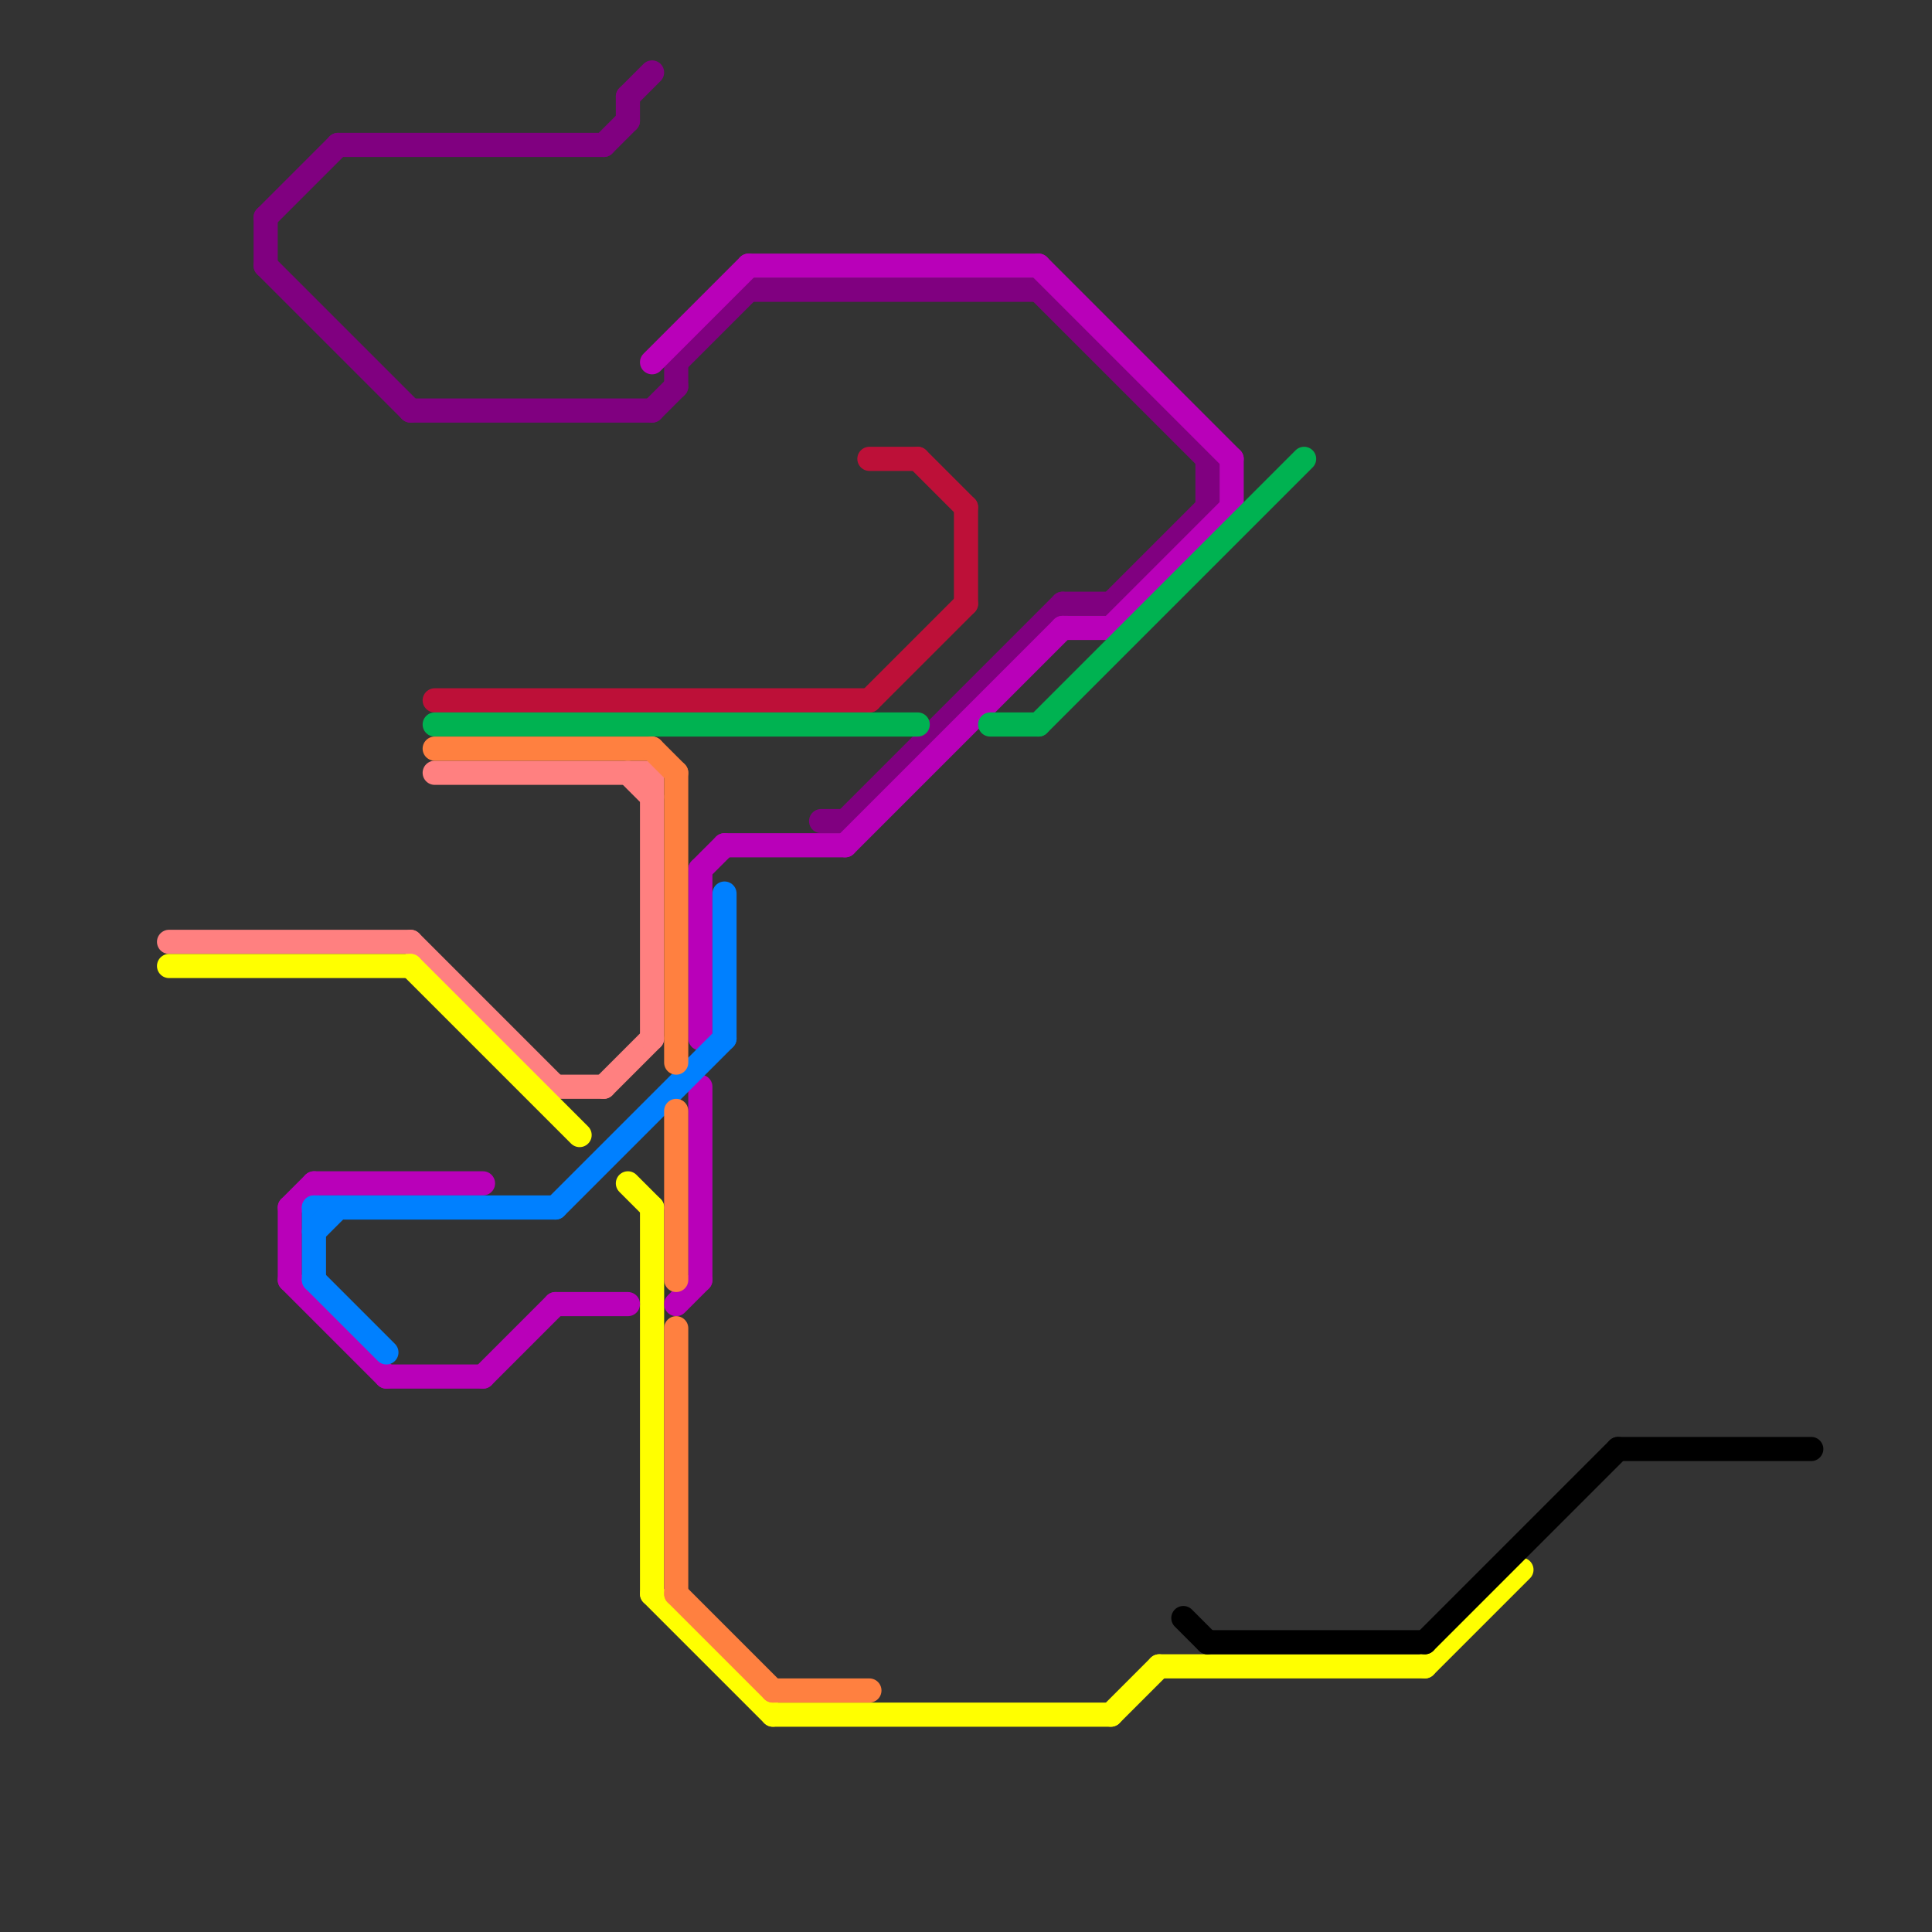 
<svg version="1.1" xmlns="http://www.w3.org/2000/svg" viewBox="0 0 80 80">
<rect x="0" y="0" width="80" height="80" fill="#333333" stroke="none"/>
<style>text { font: 1px Helvetica; font-weight: 600; white-space: pre; dominant-baseline: central; } line { stroke-width: 1; fill: none; stroke-linecap: round; stroke-linejoin: round; } .c0 { stroke: #ff8080 } .c1 { stroke: #ffff00 } .c2 { stroke: #800080 } .c3 { stroke: #b900b9 } .c4 { stroke: #0080ff } .c5 { stroke: #bd1038 } .c6 { stroke: #00b251 } .c7 { stroke: #ff8040 } .c8 { stroke: #000000 }</style><defs><g id="wm-xf"><circle r="1.2" fill="#000"/><circle r="0.9" fill="#fff"/><circle r="0.6" fill="#000"/><circle r="0.3" fill="#fff"/></g><g id="wm"><circle r="0.6" fill="#000"/><circle r="0.3" fill="#fff"/></g></defs><line class="c0" x1="18" y1="32" x2="27" y2="32"/><line class="c0" x1="23" y1="45" x2="25" y2="45"/><line class="c0" x1="25" y1="45" x2="27" y2="43"/><line class="c0" x1="17" y1="39" x2="23" y2="45"/><line class="c0" x1="26" y1="32" x2="27" y2="33"/><line class="c0" x1="27" y1="32" x2="27" y2="43"/><line class="c0" x1="7" y1="39" x2="17" y2="39"/><line class="c1" x1="26" y1="49" x2="27" y2="50"/><line class="c1" x1="32" y1="71" x2="46" y2="71"/><line class="c1" x1="27" y1="50" x2="27" y2="66"/><line class="c1" x1="17" y1="40" x2="24" y2="47"/><line class="c1" x1="48" y1="69" x2="59" y2="69"/><line class="c1" x1="27" y1="66" x2="32" y2="71"/><line class="c1" x1="7" y1="40" x2="17" y2="40"/><line class="c1" x1="46" y1="71" x2="48" y2="69"/><line class="c1" x1="59" y1="69" x2="63" y2="65"/><line class="c2" x1="11" y1="9" x2="11" y2="11"/><line class="c2" x1="46" y1="25" x2="50" y2="21"/><line class="c2" x1="35" y1="34" x2="44" y2="25"/><line class="c2" x1="44" y1="25" x2="46" y2="25"/><line class="c2" x1="31" y1="12" x2="43" y2="12"/><line class="c2" x1="14" y1="6" x2="25" y2="6"/><line class="c2" x1="17" y1="17" x2="27" y2="17"/><line class="c2" x1="28" y1="15" x2="28" y2="16"/><line class="c2" x1="50" y1="19" x2="50" y2="21"/><line class="c2" x1="28" y1="15" x2="31" y2="12"/><line class="c2" x1="43" y1="12" x2="50" y2="19"/><line class="c2" x1="27" y1="17" x2="28" y2="16"/><line class="c2" x1="34" y1="34" x2="35" y2="34"/><line class="c2" x1="26" y1="4" x2="27" y2="3"/><line class="c2" x1="11" y1="9" x2="14" y2="6"/><line class="c2" x1="11" y1="11" x2="17" y2="17"/><line class="c2" x1="25" y1="6" x2="26" y2="5"/><line class="c2" x1="26" y1="4" x2="26" y2="5"/><line class="c3" x1="44" y1="26" x2="46" y2="26"/><line class="c3" x1="29" y1="36" x2="30" y2="35"/><line class="c3" x1="20" y1="57" x2="23" y2="54"/><line class="c3" x1="12" y1="53" x2="16" y2="57"/><line class="c3" x1="31" y1="11" x2="43" y2="11"/><line class="c3" x1="30" y1="35" x2="35" y2="35"/><line class="c3" x1="13" y1="49" x2="20" y2="49"/><line class="c3" x1="28" y1="54" x2="29" y2="53"/><line class="c3" x1="23" y1="54" x2="26" y2="54"/><line class="c3" x1="27" y1="15" x2="31" y2="11"/><line class="c3" x1="51" y1="19" x2="51" y2="21"/><line class="c3" x1="46" y1="26" x2="51" y2="21"/><line class="c3" x1="43" y1="11" x2="51" y2="19"/><line class="c3" x1="35" y1="35" x2="44" y2="26"/><line class="c3" x1="12" y1="50" x2="13" y2="49"/><line class="c3" x1="29" y1="36" x2="29" y2="43"/><line class="c3" x1="29" y1="45" x2="29" y2="53"/><line class="c3" x1="16" y1="57" x2="20" y2="57"/><line class="c3" x1="12" y1="50" x2="12" y2="53"/><line class="c4" x1="23" y1="50" x2="30" y2="43"/><line class="c4" x1="13" y1="50" x2="23" y2="50"/><line class="c4" x1="13" y1="53" x2="16" y2="56"/><line class="c4" x1="13" y1="50" x2="13" y2="53"/><line class="c4" x1="30" y1="37" x2="30" y2="43"/><line class="c4" x1="13" y1="51" x2="14" y2="50"/><line class="c5" x1="40" y1="21" x2="40" y2="25"/><line class="c5" x1="38" y1="19" x2="40" y2="21"/><line class="c5" x1="36" y1="29" x2="40" y2="25"/><line class="c5" x1="18" y1="29" x2="36" y2="29"/><line class="c5" x1="36" y1="19" x2="38" y2="19"/><line class="c6" x1="43" y1="30" x2="54" y2="19"/><line class="c6" x1="41" y1="30" x2="43" y2="30"/><line class="c6" x1="18" y1="30" x2="38" y2="30"/><line class="c7" x1="18" y1="31" x2="27" y2="31"/><line class="c7" x1="28" y1="32" x2="28" y2="44"/><line class="c7" x1="28" y1="55" x2="28" y2="66"/><line class="c7" x1="27" y1="31" x2="28" y2="32"/><line class="c7" x1="28" y1="66" x2="32" y2="70"/><line class="c7" x1="28" y1="46" x2="28" y2="53"/><line class="c7" x1="32" y1="70" x2="36" y2="70"/><line class="c8" x1="59" y1="68" x2="67" y2="60"/><line class="c8" x1="50" y1="68" x2="59" y2="68"/><line class="c8" x1="49" y1="67" x2="50" y2="68"/><line class="c8" x1="67" y1="60" x2="75" y2="60"/>
</svg>

